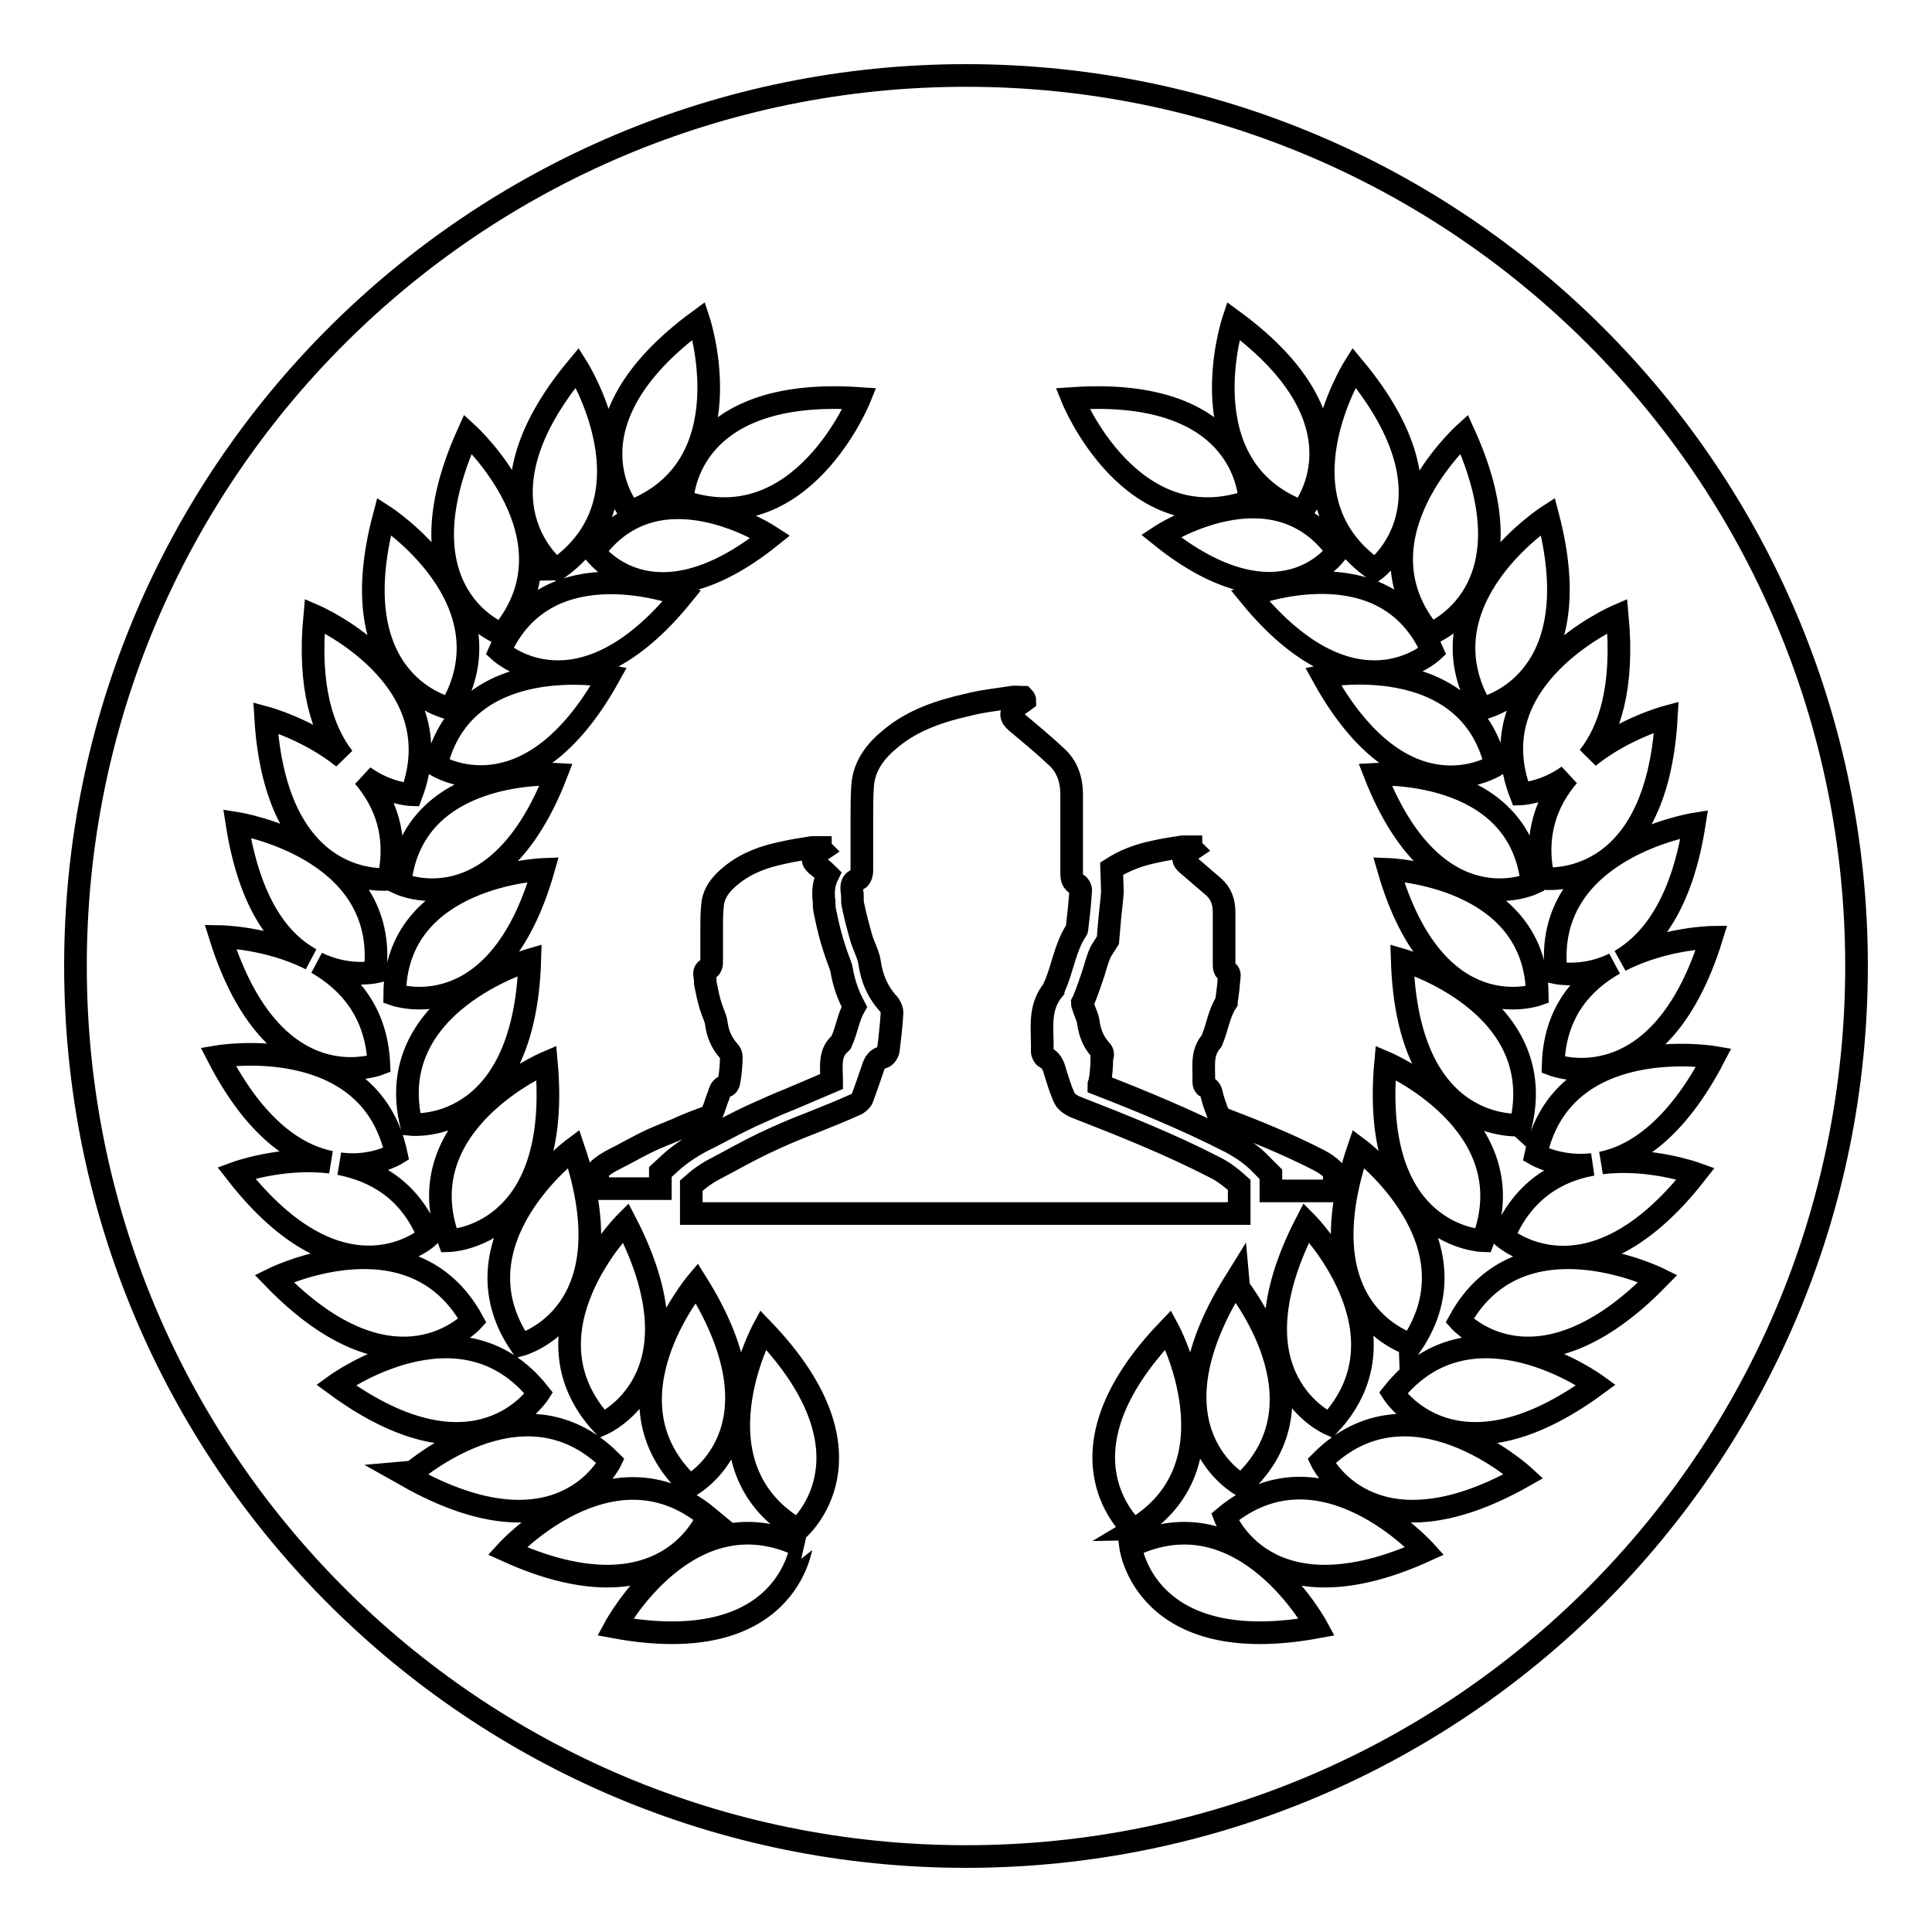 <?xml version="1.0" encoding="utf-8"?>
<!-- Svg Vector Icons : http://www.onlinewebfonts.com/icon -->
<!DOCTYPE svg PUBLIC "-//W3C//DTD SVG 1.1//EN" "http://www.w3.org/Graphics/SVG/1.1/DTD/svg11.dtd">
<svg version="1.1" xmlns="http://www.w3.org/2000/svg" xmlns:xlink="http://www.w3.org/1999/xlink" x="0px" y="0px" viewBox="0 0 256 256" enable-background="new 0 0 256 256" xml:space="preserve">
<g><g><g><path stroke-width="3" fill-opacity="0" stroke="#000000"  d="M128,10C62.8,10,10,62.8,10,128c0,65.2,52.8,118,118,118c65.2,0,118-52.8,118-118C246,62.8,193.2,10,128,10z M226.8,124.2c-6.9,22.3-21,16.9-21,16.9c0.2-7,3.9-11,8.1-13.4c-4,2-7.7,1.2-7.7,1.2c-1.9-16.5,18.3-19.7,18.3-19.7c-1.7,10.9-5.9,15.8-9.8,18.1C220.5,124.3,226.8,124.2,226.8,124.2z M214.3,81.6c0.9,9.6-1.1,15.3-3.8,18.7c4.7-3.8,10.3-5.3,10.3-5.3c-1.3,23.3-16.3,21.4-16.3,21.4c-1.3-5.9,0.5-10.3,3.3-13.6c-3.2,2.3-6.3,2.4-6.3,2.4C195.5,89.7,214.3,81.6,214.3,81.6z M145.9,139.2c-1-1.1-1.5-2.3-1.7-3.8c-0.1-0.7-0.5-1.4-0.7-2.1c0-0.1-0.1-0.2-0.1-0.4l0.2-0.4c0.5-1.2,0.9-2.4,1.3-3.6c0.4-1.3,0.7-2.5,1.2-3.2l0.7-1.1l0.2-2.3c0.1-1.3,0.3-2.7,0.4-4.1l-0.1-3.1c1.7-1.1,3.6-1.8,5.5-2.2c1.3-0.3,2.6-0.5,3.9-0.7c0.3,0,0.7,0,1.1,0c0,0.1,0.1,0.2,0.2,0.3c-0.3,0.2-0.6,0.4-0.8,0.6c-0.5,0.5-0.5,0.9,0.1,1.4c1.2,1,2.3,2,3.5,3c1,0.9,1.4,2,1.4,3.4c0,2.2,0,4.5,0,6.8c0,0.5,0,0.9,0.5,1.1c0.1,0,0.2,0.3,0.2,0.4c-0.1,1.2-0.2,2.3-0.4,3.5c0,0,0,0.1,0,0.1c-1,1.5-1.2,3.4-1.9,5c0,0.1,0,0.1-0.1,0.2c-1.4,1.6-0.9,3.6-1,5.4c0,0.2,0.1,0.5,0.3,0.6c0.6,0.2,0.7,0.7,0.8,1.2c0.2,0.8,0.5,1.6,0.8,2.4c0.1,0.3,0.5,0.5,0.8,0.7c4.2,1.6,8.4,3.3,12.5,5.4c0.8,0.4,1.5,0.9,2.1,1.5v2.6c-2.8,0-5.6,0-8.4,0v-2.2l-1.2-1.2c-1.2-1.3-2.7-2.3-4.2-3.1c-5.9-3-12-5.5-17.4-7.6c0-0.1,0.1-0.1,0.1-0.2c0.2-1.1,0.3-2.2,0.3-3.3C146.2,139.7,146.1,139.4,145.9,139.2z M175.3,89.6c0,0,19.2-3.7,22.9,11.8C198.2,101.4,186.1,109.2,175.3,89.6z M203,117.1c0,0-12.8,5.9-20.8-14.5C182.2,102.6,201.4,101.5,203,117.1z M165.6,78.9c0,0,17.9-7,24.2,7.4C189.8,86.3,179.5,95.9,165.6,78.9z M153.8,71c0,0,14.9-9.8,23.4,2C177.3,73.1,169.7,83.8,153.8,71z M164.5,196.8c0,0-13.2-7.1-0.9-26.9C163.6,170,176.8,185.6,164.5,196.8z M173.1,162c0,0,14.4,14.5,3.1,26.7C176.2,188.7,162.4,182.7,173.1,162z M180,152.2c0,0,16.4,12.2,7,26C187,178.1,172.5,174.2,180,152.2z M183.6,140.8c0,0,18.8,8,12.9,23.6C196.5,164.4,181.5,164,183.6,140.8z M185.8,127.2c0,0,19.6,5.7,15.7,21.9C201.4,149,186.5,150.5,185.8,127.2z M184,115.2c0,0,19.5,0.7,19.7,16.6C203.7,131.8,190.2,136.6,184,115.2z M205.1,68.4c5.9,22.5-8.8,25.5-8.8,25.5C187.9,79.5,205.1,68.4,205.1,68.4z M194,57.5c9.6,21.2-4.5,26.5-4.5,26.5C178.9,71.2,194,57.5,194,57.5z M179.4,48.7c14.9,17.9,2.8,26.8,2.8,26.8C168.6,66,179.4,48.7,179.4,48.7z M163.4,42.5c18.8,13.8,9.1,25.3,9.1,25.3C157,61.9,163.4,42.5,163.4,42.5z M165.6,66.4c-15.8,5.5-23.5-13.6-23.5-13.6C165.6,51.2,165.6,66.4,165.6,66.4z M113.9,52.8c0,0-7.7,19.1-23.5,13.6C90.4,66.4,90.4,51.2,113.9,52.8z M110.2,143.3C110.2,143.3,110.2,143.3,110.2,143.3l-5.4,2.3c-1.8,0.7-3.5,1.5-5.3,2.3c-1.7,0.8-3.4,1.7-5.1,2.6l-1.4,0.7c-1.7,0.9-3.1,1.9-4.2,2.9l-1.3,1.2v2.2c-2.8,0-5.5,0-8.3,0v-2.4c0.6-0.6,1.4-1.1,2.2-1.5c1.4-0.7,2.8-1.5,4.2-2.2c1.4-0.7,2.8-1.2,4.2-1.8c1.3-0.6,2.6-1.1,4-1.6c0.2-0.1,0.5-0.3,0.6-0.6c0.3-0.7,0.5-1.5,0.8-2.2c0.2-0.6,0.3-1.2,1-1.3c0.2,0,0.4-0.4,0.4-0.6c0.2-1.1,0.3-2.2,0.3-3.3c0-0.2-0.1-0.5-0.3-0.7c-1-1.1-1.5-2.3-1.7-3.8c-0.1-0.7-0.5-1.4-0.7-2.1c-0.3-0.9-0.5-1.9-0.7-2.9c-0.1-0.3,0-0.7-0.1-1.1c-0.1-0.5-0.1-0.9,0.6-1.1c0.2-0.1,0.3-0.5,0.3-0.7c0-1.5,0-3.1,0-4.6c0-1,0-1.9,0.1-2.9c0.1-1.8,1.2-3.1,2.6-4.2c2-1.6,4.3-2.4,6.7-2.9c1.3-0.3,2.6-0.5,3.9-0.7c0.3,0,0.7,0,1.1,0c0,0.1,0.1,0.2,0.2,0.3c-0.3,0.2-0.6,0.4-0.8,0.6c-0.5,0.5-0.5,0.9,0.1,1.4c0.5,0.4,1,0.8,1.5,1.3c-0.5,1-0.7,2.1-0.5,3.6c0,0.4,0,1,0.2,1.7c0.3,1.5,0.7,3.1,1.2,4.6c0.2,0.6,0.4,1.2,0.6,1.7c0.1,0.3,0.3,0.8,0.3,0.9c0.3,1.9,0.9,3.5,1.7,5c-0.8,1.4-1,3.1-1.7,4.6c0,0.1,0,0.1-0.1,0.2C109.8,139.5,110.2,141.4,110.2,143.3z M90.4,78.9c-13.8,17-24.2,7.4-24.2,7.4C72.5,72,90.4,78.9,90.4,78.9z M78.7,73.1c8.5-11.8,23.4-2,23.4-2C86.3,83.8,78.7,73.1,78.7,73.1z M80.7,89.6c-10.8,19.5-22.9,11.8-22.9,11.8C61.5,86,80.7,89.6,80.7,89.6z M73.7,102.6C65.8,123,53,117.1,53,117.1C54.6,101.5,73.7,102.6,73.7,102.6z M72,115.2c-6.1,21.4-19.7,16.6-19.7,16.6C52.4,115.9,72,115.2,72,115.2z M70.2,127.2C69.5,150.5,54.5,149,54.5,149C50.6,132.9,70.2,127.2,70.2,127.2z M72.4,140.8c2.1,23.2-12.9,23.6-12.9,23.6C53.6,148.8,72.4,140.8,72.4,140.8z M76,152.2c7.5,22.1-7,26-7,26C59.6,164.4,76,152.2,76,152.2z M82.9,162c10.7,20.7-3.1,26.7-3.1,26.7C68.5,176.4,82.9,162,82.9,162z M92.3,170c12.4,19.8-0.9,26.9-0.9,26.9C79.2,185.6,92.3,170,92.3,170z M92.6,42.5c0,0,6.4,19.4-9.1,25.3C83.4,67.8,73.8,56.3,92.6,42.5z M76.5,48.7c0,0,10.9,17.3-2.8,26.8C73.8,75.5,61.6,66.6,76.5,48.7z M62,57.5c0,0,15.1,13.8,4.5,26.5C66.5,84.1,52.4,78.8,62,57.5z M50.9,68.4c0,0,17.2,11.1,8.8,25.5C59.7,93.9,44.9,90.9,50.9,68.4z M41.7,81.6c0,0,18.7,8.1,12.8,23.7c0,0-3.1-0.1-6.3-2.4c2.8,3.3,4.6,7.7,3.3,13.6c0,0-14.9,1.8-16.3-21.4c0,0,5.6,1.5,10.3,5.3C42.8,96.9,40.8,91.2,41.7,81.6z M31.4,109.1c0,0,20.2,3.2,18.3,19.7c0,0-3.6,0.8-7.7-1.2c4.2,2.4,7.9,6.5,8.2,13.4c0,0-14,5.4-21-16.9c0,0,6.3,0.1,12,3C37.2,124.9,33.1,120,31.4,109.1z M31.3,155.4c0,0,6-2.2,12.5-1.4c-4.4-0.9-9.9-4.3-14.9-14c0,0,20.1-3.4,23.6,12.9c0,0-3.1,1.9-7.5,1.3c4.6,0.9,9.3,3.4,11.8,9.6C56.8,163.9,45.6,173.8,31.3,155.4z M62.6,175c0,0-10.1,11.1-26.3-5.6C36.3,169.4,54.6,160.4,62.6,175z M44.5,183.5c0,0,16.5-12,26.9,1.1C71.4,184.6,63.3,197.3,44.5,183.5z M80.9,193.6c0,0-6.5,13.5-26.9,2C54.1,195.6,69.1,181.8,80.9,193.6z M67.2,205.5c0,0,13.8-15.1,26.6-4.5C93.7,201,88.4,215.1,67.2,205.5z M81.5,215.6c0,0,9.7-18,24.7-10.7C106.1,204.9,104.4,219.8,81.5,215.6z M105.7,202.7c-14.3-8.5-4.6-26.5-4.6-26.5C117.2,193,105.7,202.7,105.7,202.7z M91.6,160.8v-3.7c1-0.9,2.1-1.7,3.3-2.3c2.1-1.1,4.2-2.3,6.3-3.3c2.1-1,4.2-1.9,6.3-2.7c2-0.8,4-1.6,6-2.5c0.3-0.2,0.7-0.5,0.8-0.9c0.4-1.1,0.8-2.2,1.2-3.4c0.3-0.9,0.5-1.7,1.5-1.9c0.3-0.1,0.6-0.5,0.7-0.9c0.2-1.6,0.4-3.3,0.5-5c0-0.4-0.2-0.8-0.4-1.1c-1.5-1.6-2.3-3.5-2.6-5.7c-0.2-1.1-0.8-2.1-1.1-3.2c-0.4-1.4-0.8-2.9-1.1-4.4c-0.1-0.5,0-1.1-0.1-1.6c-0.1-0.8-0.1-1.4,0.8-1.7c0.3-0.1,0.5-0.7,0.5-1.1c0-2.3,0-4.7,0-7c0-1.4,0-2.9,0.1-4.3c0.2-2.7,1.8-4.7,3.8-6.3c2.9-2.4,6.5-3.6,10.1-4.4c1.9-0.5,3.9-0.7,5.8-1c0.5-0.1,1.1,0,1.6,0c0.1,0.1,0.2,0.3,0.2,0.4c-0.4,0.3-0.8,0.5-1.2,0.9c-0.8,0.8-0.7,1.3,0.1,2c1.8,1.5,3.5,2.9,5.2,4.5c1.5,1.3,2.1,3.1,2.1,5.1c0,3.4,0,6.8,0,10.2c0,0.7,0,1.4,0.8,1.7c0.2,0.1,0.4,0.5,0.4,0.7c-0.1,1.8-0.3,3.5-0.5,5.2c0,0.1,0,0.1-0.1,0.2c-1.5,2.3-1.8,5.1-2.9,7.5c0,0.1-0.1,0.2-0.1,0.3c-2.1,2.5-1.4,5.4-1.5,8.2c0,0.3,0.2,0.7,0.4,0.8c0.8,0.4,1.1,1.1,1.3,1.9c0.4,1.2,0.7,2.4,1.3,3.6c0.2,0.4,0.8,0.8,1.2,1c6.4,2.5,12.7,5,18.7,8.1c1.2,0.6,2.2,1.4,3.2,2.3v3.8C140.1,160.8,115.9,160.8,91.6,160.8z M154.8,176.2c0,0,9.7,18-4.6,26.5C150.3,202.7,138.7,193,154.8,176.2z M149.8,204.9c15-7.3,24.7,10.7,24.7,10.7C151.6,219.8,149.8,204.9,149.8,204.9z M162.3,201c12.8-10.7,26.5,4.5,26.5,4.5C167.6,215.1,162.3,201,162.3,201z M175.1,193.6c11.8-11.8,26.8,2,26.8,2C181.6,207.1,175.1,193.6,175.1,193.6z M184.6,184.6c10.4-13.1,26.9-1.1,26.9-1.1C192.7,197.3,184.6,184.6,184.6,184.6z M193.4,175c8-14.6,26.3-5.6,26.3-5.6C203.4,186.1,193.4,175,193.4,175z M199.2,163.9c2.6-6.2,7.2-8.8,11.8-9.6c-4.4,0.5-7.5-1.3-7.5-1.3c3.5-16.3,23.6-12.9,23.6-12.9c-5,9.6-10.5,13.1-14.9,14c6.4-0.8,12.5,1.4,12.5,1.4C210.4,173.8,199.2,163.9,199.2,163.9z"/></g><g></g><g></g><g></g><g></g><g></g><g></g><g></g><g></g><g></g><g></g><g></g><g></g><g></g><g></g><g></g></g></g>
</svg>